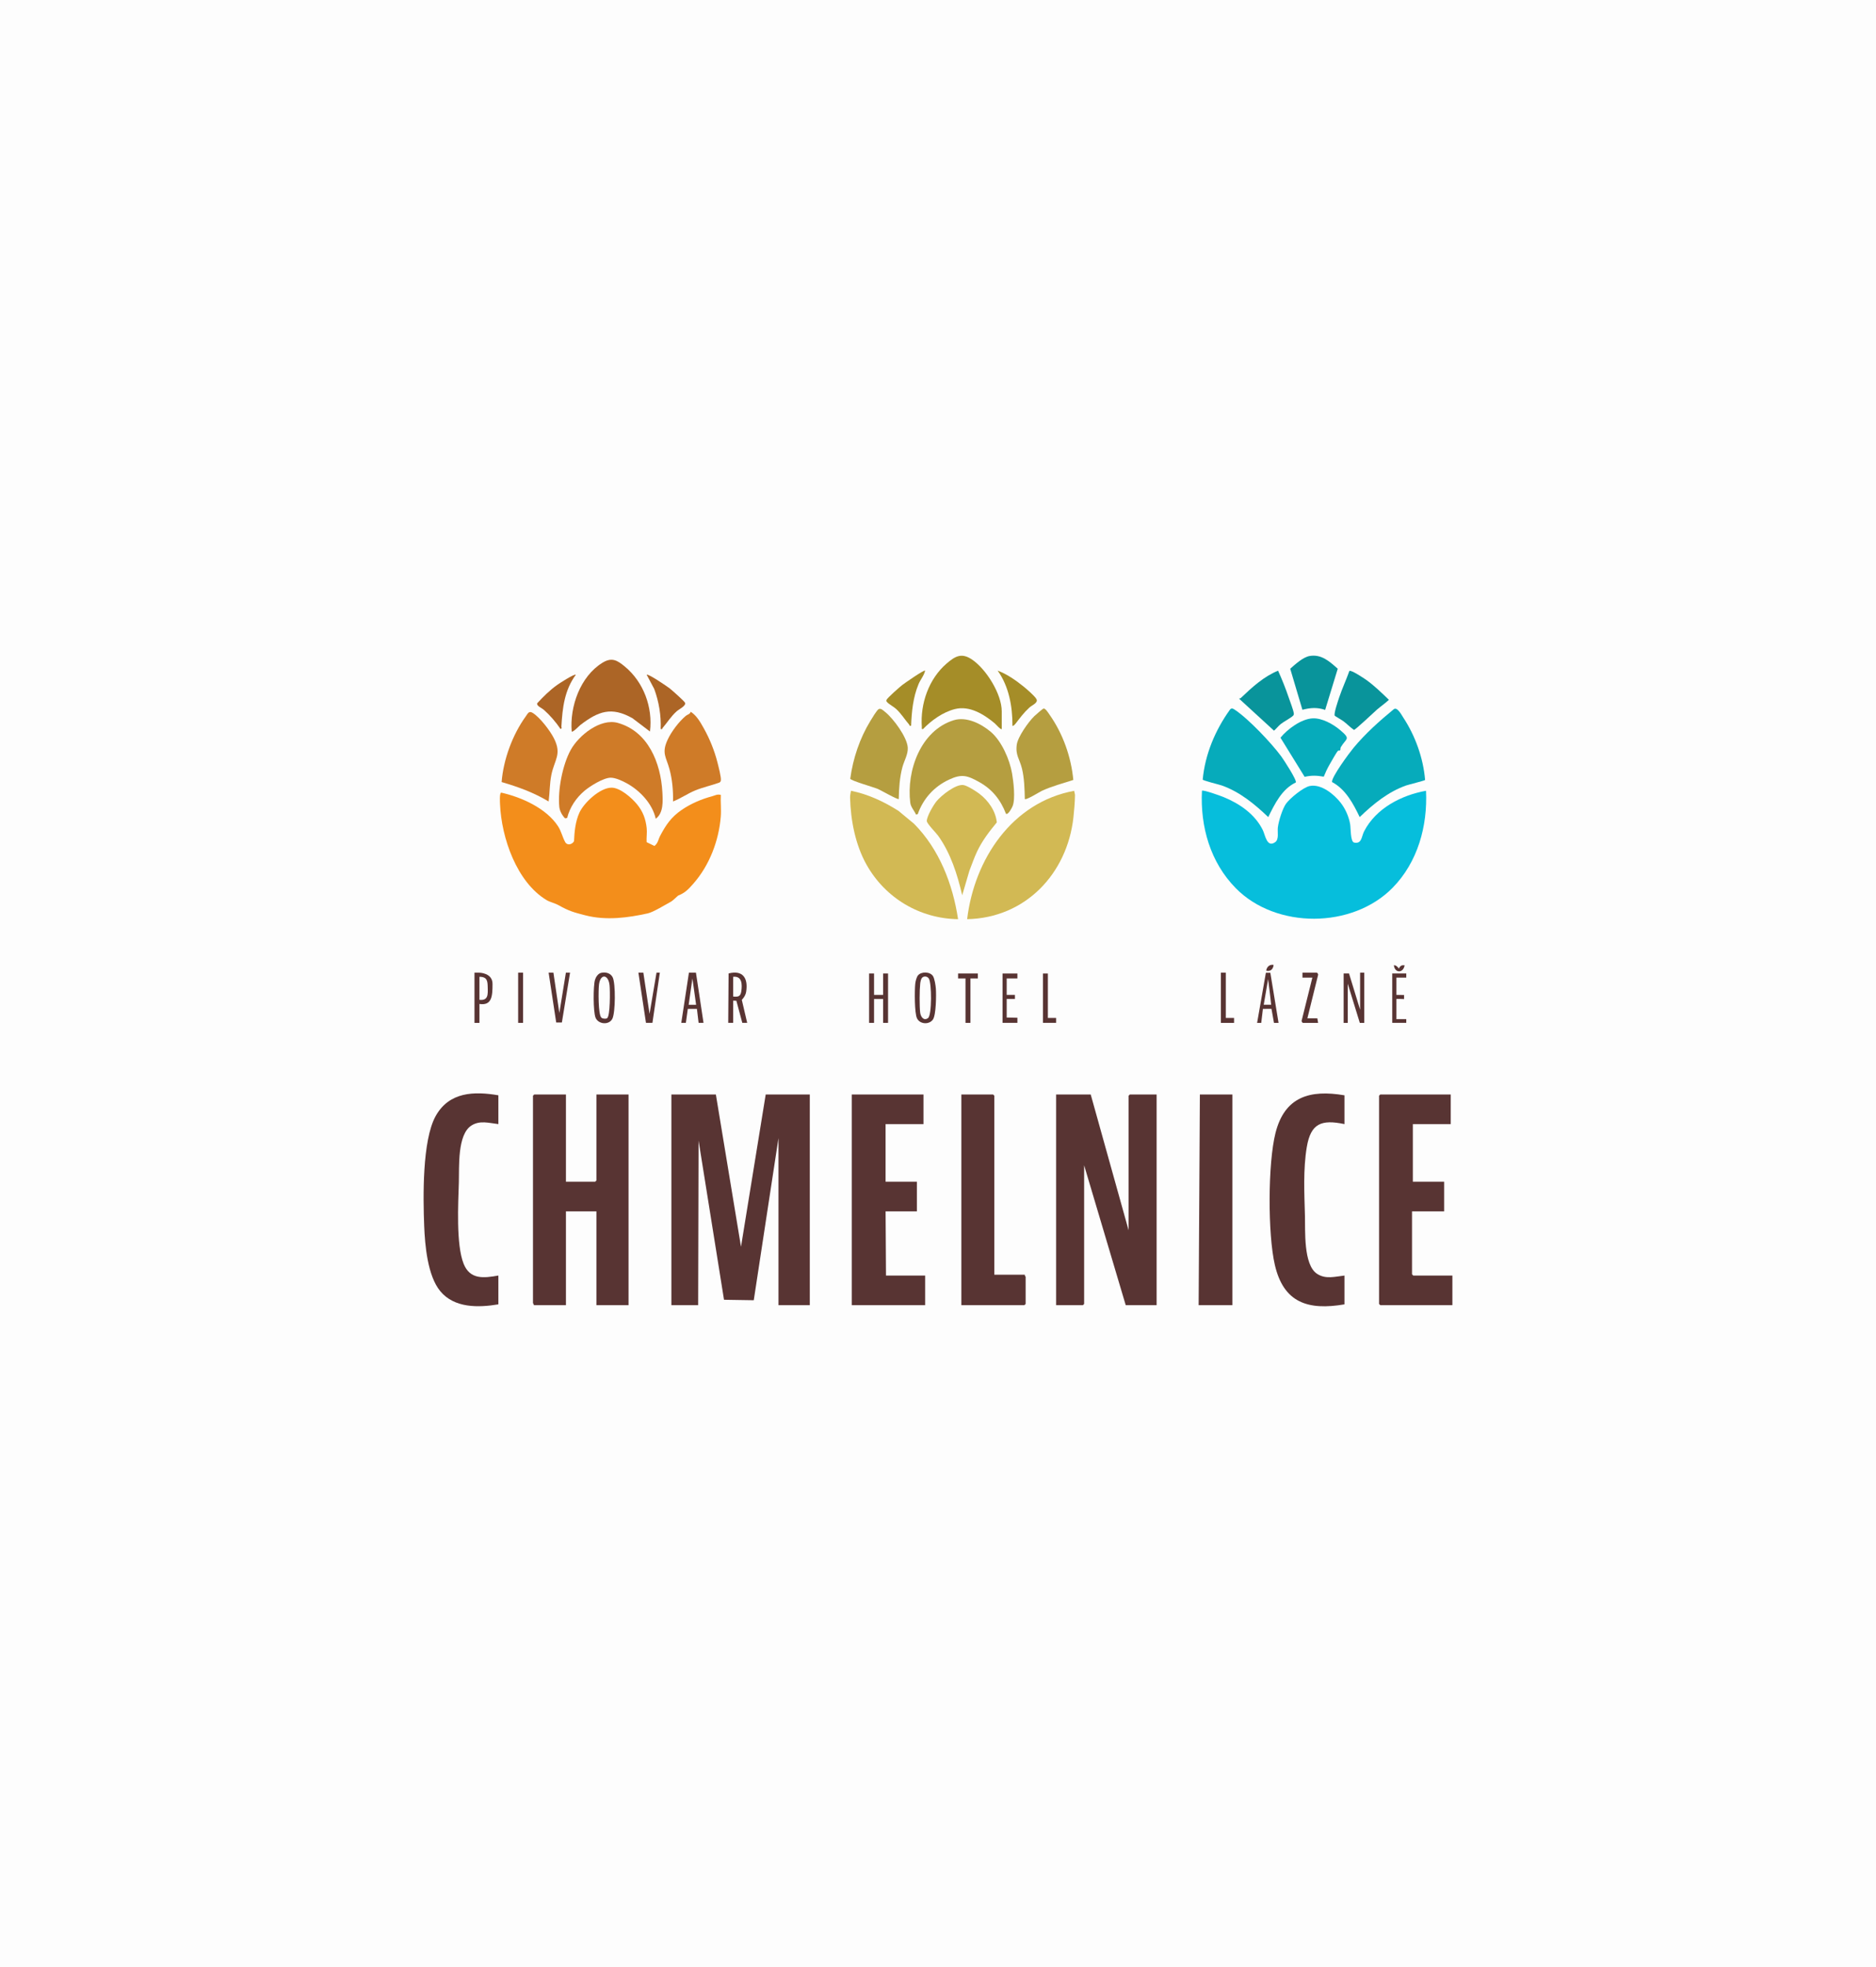<svg width="372" height="390" viewBox="0 0 372 390" fill="none" xmlns="http://www.w3.org/2000/svg">
<rect width="372" height="390" fill="#FDFDFD"/>
<g clip-path="url(#clip0_228_974)">
<path d="M141.952 217.007L146.936 247.199L151.836 217.007H160.577V258.783H154.368V225.655L149.468 257.805L143.567 257.71L138.523 226.147L138.44 258.783H133.131V217.007H141.952Z" fill="#583433"/>
<path d="M265.851 159.17C266.777 160.354 267.458 161.887 267.728 163.415C267.857 164.148 267.764 166.906 268.516 167.062C270.057 167.382 269.959 165.879 270.492 164.839C272.829 160.277 277.883 157.661 282.773 156.789C283.098 163.82 281.13 170.942 276.14 176.029C268.179 184.145 253.049 184.234 245.053 176.111C240.001 170.979 237.984 163.911 238.339 156.789C238.586 156.548 242.015 157.789 242.582 158.019C245.826 159.34 248.863 161.438 250.411 164.594C250.877 165.542 251.212 168.161 252.866 166.976C253.66 166.408 253.286 164.953 253.389 164.073C253.538 162.794 254.319 160.318 255.007 159.359C255.777 158.287 258.415 156.113 259.696 155.849C261.991 155.374 264.541 157.488 265.855 159.171L265.851 159.17Z" fill="#06BEDC"/>
<path d="M126.339 159.496C127.503 160.927 128.037 162.386 128.236 164.21C128.331 165.074 128.165 166.093 128.22 166.976L129.77 167.732C130.52 167.141 130.502 166.488 130.897 165.737C132.056 163.539 133.094 162.019 135.149 160.6C136.971 159.343 139.194 158.404 141.173 157.89C141.73 157.745 142.188 157.418 142.935 157.606C142.86 159.016 143.04 160.523 142.925 161.923C142.535 166.7 140.684 171.582 137.465 175.234C136.468 176.366 135.848 177.02 134.485 177.567C134.39 177.605 133.462 178.563 132.999 178.808C131.958 179.36 129.572 180.852 128.446 181.1C124.552 181.958 120.226 182.567 116.017 181.474C113.752 180.887 112.855 180.651 110.779 179.489C110.039 179.074 109.028 178.849 108.425 178.49C102.448 174.929 99.436 166.088 99.155 159.482C99.137 159.057 99.019 157.222 99.392 157.157C103.424 158.063 108.329 160.256 110.656 163.823C111.304 164.816 111.56 166.066 112.078 166.971C112.503 167.711 113.456 167.44 113.824 166.796C113.907 164.896 114.095 162.901 114.88 161.16C115.775 159.168 118.997 156.153 121.288 156.174C123.006 156.19 125.296 158.215 126.339 159.498V159.496Z" fill="#F38E1B"/>
<path d="M216.282 217.007L223.797 243.933V217.252L224.042 217.007H229.351V258.783H223.225L214.976 231.042V258.538L214.731 258.783H209.422V217.007H216.282Z" fill="#583433"/>
<path d="M112.221 217.007V234.305H118.02L118.265 234.06V217.007H124.636V258.783H118.265V240.18H112.221V258.783H105.849C105.902 258.623 105.686 258.429 105.686 258.375V217.252L105.931 217.007H112.221Z" fill="#583433"/>
<path d="M183.121 217.007V222.881H175.606V234.305H181.813V240.18H175.606L175.687 252.908H183.448V258.783H168.908V217.007H183.121Z" fill="#583433"/>
<path d="M287.673 217.007V222.881H280.158V234.305H286.366V240.18H279.994V252.663L280.24 252.908H288V258.783H273.705L273.46 258.538V217.252L273.705 217.007H287.673Z" fill="#583433"/>
<path d="M98.825 217.17V222.881C96.987 222.672 95.17 222.083 93.475 223.167C90.652 224.973 91.079 231.433 90.989 234.392C90.862 238.616 90.414 246.765 91.934 250.57C93.205 253.757 95.935 253.418 98.825 252.907V258.618C94.863 259.284 90.098 259.384 87.305 256.009C84.78 252.959 84.263 246.898 84.113 243.042C83.894 237.429 83.706 226.142 86.38 221.303C89.054 216.463 94.029 216.347 98.823 217.169L98.825 217.17Z" fill="#583433"/>
<path d="M266.599 217.17V222.881C262.047 221.925 259.924 222.725 259.131 227.417C258.392 231.796 258.642 236.655 258.763 241.071C258.843 243.986 258.438 250.758 261.153 252.556C262.875 253.697 264.721 253.112 266.599 252.91V258.621C259.365 259.852 254.532 258.314 252.792 250.789C251.385 244.702 251.397 230.687 252.922 224.643C254.734 217.464 259.708 215.996 266.597 217.172L266.599 217.17Z" fill="#583433"/>
<path d="M197.169 252.745H203.213C203.161 252.905 203.376 253.099 203.376 253.153V258.538L203.131 258.783H190.634V217.007H196.924L197.169 217.252V252.745Z" fill="#583433"/>
<path d="M213.007 156.798C213.028 157.093 213.167 157.369 213.164 157.669C213.148 158.963 212.997 160.786 212.852 162.091C211.603 173.267 203.313 182.011 191.779 182.247C193.202 170.383 200.67 159.059 213.009 156.798H213.007Z" fill="#D2B954"/>
<path d="M178.159 160.77L181.241 163.325C186.248 168.375 188.92 175.267 189.981 182.248C182.363 182.145 175.521 178.039 171.819 171.425C169.617 167.492 168.686 162.674 168.568 158.18C168.555 157.682 168.674 157.268 168.744 156.791C172.133 157.467 175.266 158.935 178.157 160.772L178.159 160.77Z" fill="#D2B954"/>
<path d="M244.382 217.007V258.783H237.684L237.929 217.007H244.382Z" fill="#583433"/>
<path d="M196.458 145.098C198.614 146.926 200.214 150.592 200.689 153.354C200.969 154.974 201.379 158.396 200.792 159.839C200.66 160.166 199.908 161.634 199.477 161.345C198.409 158.558 196.729 156.469 194.114 155.026C191.785 153.741 190.695 153.405 188.178 154.582C185.211 155.97 183.068 158.355 181.985 161.421L181.65 161.521C181.311 160.747 180.605 160.027 180.499 159.16C179.721 152.82 182.555 144.828 189.124 142.8C191.621 142.03 194.545 143.478 196.455 145.099L196.458 145.098Z" fill="#B59E40"/>
<path d="M130.029 162.339C129.379 159.361 126.877 156.721 124.258 155.292C123.405 154.825 122.075 154.202 121.105 154.198C119.688 154.193 116.996 155.867 115.9 156.796C114.234 158.207 113.003 160.043 112.464 162.176L112.055 162.262C111.482 161.691 110.987 160.79 110.906 159.983C110.578 156.652 111.549 151.627 113.173 148.686C114.772 145.793 119.054 142.365 122.509 143.333C128.54 145.024 131.017 151.266 131.342 157.029C131.442 158.801 131.6 161.186 130.029 162.339Z" fill="#CF7B28"/>
<path d="M282.588 154.651C282.461 154.798 279.372 155.55 278.853 155.731C275.284 156.982 272.296 159.421 269.62 162.008C268.336 159.343 266.848 156.505 264.135 155.059C263.98 154.115 267.584 149.256 268.404 148.27C270.758 145.442 273.523 142.96 276.354 140.637C277.049 140.064 277.883 141.698 278.265 142.28C280.648 145.898 282.232 150.327 282.588 154.651Z" fill="#06ABBB"/>
<path d="M244.813 140.698C247.51 142.462 252.135 147.346 254.069 149.979C254.531 150.608 257.24 154.752 256.949 155.147C254.208 156.437 252.764 159.4 251.488 162.009C248.783 159.434 245.844 156.998 242.255 155.733C241.748 155.555 238.548 154.781 238.489 154.571C238.96 149.548 240.972 144.776 243.888 140.712C244.185 140.333 244.471 140.474 244.813 140.698Z" fill="#06ABBB"/>
<path d="M194.16 157.348C195.961 158.71 197.43 160.767 197.661 163.064C196.178 164.852 194.761 166.703 193.763 168.808C193.171 170.057 192.73 171.371 192.223 172.654L190.799 177.512C189.863 173.437 188.495 169.138 186.032 165.709C185.595 165.102 183.755 163.271 183.775 162.762C183.811 161.807 185.1 159.599 185.738 158.832C186.692 157.683 189.52 155.449 191.028 155.653C191.777 155.754 193.519 156.863 194.158 157.346L194.16 157.348Z" fill="#D2B954"/>
<path d="M198.64 144.551C198.457 144.756 197.443 143.576 197.247 143.413C195.088 141.62 192.264 139.86 189.364 140.588C186.986 141.186 184.708 142.817 183.037 144.549C182.668 144.618 182.812 144.387 182.794 144.144C182.456 139.535 184.173 134.606 187.692 131.574C189.417 130.088 190.675 129.37 192.748 130.771C195.564 132.674 198.64 137.608 198.64 141.04V144.549V144.551Z" fill="#A58D28"/>
<path d="M128.884 145.04L125.404 142.399C121.244 140.061 118.672 141.003 115.086 143.739C114.849 143.92 113.58 145.274 113.366 145.04C112.953 140.079 115.071 134.131 119.424 131.429C121.301 130.263 122.367 130.891 123.897 132.154C127.625 135.231 129.479 140.262 128.884 145.04Z" fill="#AC6526"/>
<path d="M212.83 154.647C210.735 155.331 208.589 155.878 206.583 156.811C206.113 157.029 203.478 158.696 203.216 158.422C203.172 156.473 203.115 154.272 202.649 152.38C202.184 150.487 201.316 149.717 201.625 147.614C201.85 146.074 203.944 143.109 205.08 142.013C205.338 141.765 206.724 140.546 206.922 140.492C207.288 140.391 207.858 141.334 208.115 141.697C210.764 145.454 212.405 150.077 212.832 154.647H212.83Z" fill="#B59E40"/>
<path d="M175.543 141.187C177.148 142.474 179.898 146.178 180.004 148.249C180.071 149.566 179.291 150.833 178.956 152.058C178.405 154.069 178.252 156.34 178.219 158.421C178.029 158.616 174.623 156.66 174.085 156.432C173.293 156.094 168.71 154.793 168.599 154.399C169.154 150.353 170.472 146.418 172.596 142.933C172.902 142.431 173.819 140.89 174.21 140.617C174.635 140.322 175.199 140.91 175.542 141.186L175.543 141.187Z" fill="#B59E40"/>
<path d="M108.788 158.912C105.839 157.14 102.758 156.024 99.468 155.06C99.818 150.616 101.624 145.677 104.247 142.054C104.682 141.453 104.87 140.857 105.676 141.377C107.109 142.301 109.053 144.84 109.831 146.368C111.47 149.584 109.934 150.619 109.329 153.656C108.974 155.433 109.025 157.153 108.788 158.912Z" fill="#CF7B28"/>
<path d="M133.458 158.91C133.507 156.77 133.318 154.584 132.757 152.512C132.102 150.084 131.146 149.346 132.388 146.665C133.135 145.055 134.629 143.078 135.988 141.938C136.34 141.644 136.793 141.649 136.969 141.124C138.164 141.899 138.881 143.196 139.561 144.409C140.733 146.499 141.68 148.846 142.266 151.171C142.454 151.913 143.041 154.125 142.94 154.744C142.899 154.989 142.794 155.113 142.562 155.194C141.021 155.746 139.393 156.096 137.876 156.714C136.359 157.333 135 158.306 133.46 158.91H133.458Z" fill="#CF7B28"/>
<path d="M265.747 148.768C265.683 148.835 265.426 148.735 265.281 148.897C264.954 149.259 263.959 151.057 263.63 151.622C263.212 152.344 262.803 153.215 262.494 153.994C261.094 153.757 260.103 153.715 258.702 154.025L253.91 146.267C255.296 144.56 258.042 142.529 260.312 142.43C262.153 142.35 264.32 143.563 265.696 144.717C267.968 146.623 266.958 146.311 265.871 148.154C265.762 148.34 265.833 148.673 265.745 148.766L265.747 148.768Z" fill="#06ABBB"/>
<path d="M259.695 130.067C262.04 129.665 263.648 131.163 265.268 132.591L262.771 140.755C261.177 140.209 259.86 140.322 258.26 140.73L255.842 132.591C256.818 131.736 258.372 130.294 259.696 130.067H259.695Z" fill="#09949B"/>
<path d="M256.426 141.893C256.086 142.276 254.531 143.094 253.943 143.578C253.475 143.961 253.088 144.476 252.63 144.876L245.689 138.516C245.831 138.503 245.99 138.453 246.093 138.355C248.28 136.261 250.6 134.137 253.435 132.98C254.216 134.699 254.951 136.549 255.564 138.358C255.811 139.086 256.48 140.8 256.551 141.434C256.573 141.618 256.551 141.751 256.426 141.893Z" fill="#09949B"/>
<path d="M273.038 140.702C272.453 141.202 268.782 144.72 268.478 144.72C267.744 144.204 267.133 143.571 266.419 143.019C266.128 142.794 264.726 141.997 264.673 141.909C264.438 141.509 265.365 138.839 265.572 138.222C266.161 136.47 266.958 134.776 267.573 133.032C267.924 132.785 270.456 134.477 270.897 134.79C272.499 135.928 274.006 137.398 275.416 138.758C274.665 139.457 273.816 140.038 273.037 140.702H273.038Z" fill="#09949B"/>
<path d="M180.669 143.898C180.29 144 180.396 143.808 180.295 143.69C179.419 142.673 178.744 141.538 177.709 140.578C177.253 140.155 176.25 139.604 175.936 139.243C175.79 139.076 175.717 139.042 175.787 138.787C175.887 138.418 178.407 136.217 178.889 135.837C179.273 135.533 183.27 132.743 183.445 132.965C183.24 133.945 182.533 134.704 182.137 135.656C181.05 138.263 180.779 141.101 180.668 143.899L180.669 143.898Z" fill="#A58D28"/>
<path d="M202.981 136.134C203.596 136.63 205.145 137.969 205.508 138.588C205.949 139.339 204.653 139.8 204.107 140.304C202.963 141.362 202.326 142.263 201.405 143.444C201.343 143.522 200.896 144.072 200.763 143.898C200.784 140.097 200.059 136.062 197.823 132.967C199.652 133.634 201.471 134.914 202.981 136.134Z" fill="#A58D28"/>
<path d="M134.179 141.032C133.048 142.04 132.334 143.238 131.383 144.343C131.283 144.459 131.389 144.652 131.008 144.551C131.113 141.844 130.662 139.143 129.732 136.606L128.231 133.781C128.513 133.522 132.321 136.119 132.792 136.487C133.262 136.854 135.675 138.993 135.83 139.329C136.109 139.932 134.65 140.613 134.179 141.032Z" fill="#AC6526"/>
<path d="M114.182 133.783C111.926 136.859 111.529 140.36 111.32 144.059C111.31 144.234 111.504 144.347 111.159 144.549C110.2 143.145 109.09 141.844 107.812 140.715C107.436 140.384 106.379 139.979 106.521 139.444C107.717 138.141 109 136.874 110.439 135.835C110.898 135.504 113.892 133.561 114.182 133.783Z" fill="#AC6526"/>
<path d="M266.435 193.014H267.501L269.702 200.198V192.854H270.52V202.81H269.643L267.252 195.05V202.81H266.435V193.014Z" fill="#583433"/>
<path d="M145.383 202.809H144.403L144.475 193.008C147.322 192.28 148.383 193.96 147.958 196.65C147.814 197.565 147.095 198.244 147.095 198.244L148.164 202.809H147.196L146.018 198.422L145.383 198.402V202.809ZM145.383 197.587C146.4 197.685 146.853 197.581 147.002 196.512C147.19 195.165 147.15 193.483 145.383 193.671V197.587Z" fill="#583433"/>
<path d="M173.319 193.019V197.261H175.115V193.019H176.096V202.809H175.115V198.077H173.319V202.809H172.338V193.019H173.319Z" fill="#583433"/>
<path d="M119.198 192.89C120.079 192.689 121.081 192.926 121.496 193.788C122.088 195.018 122.042 200.729 121.434 201.976C120.785 203.304 118.627 203.121 118.088 201.761C117.621 200.579 117.617 195.53 117.982 194.284C118.144 193.728 118.6 193.026 119.198 192.89ZM120.376 201.89C121.033 201.49 120.971 196.325 120.876 195.387C120.651 193.133 119.038 192.995 118.773 195.24C118.647 196.309 118.596 201.121 119.236 201.759C119.476 201.999 120.112 202.051 120.376 201.89Z" fill="#583433"/>
<path d="M182.029 193.396C182.681 192.601 184.406 192.637 184.992 193.514C185.324 194.009 185.53 195.405 185.576 196.031C185.666 197.259 185.63 201.23 184.991 202.151C184.265 203.196 182.405 203.117 181.83 201.895C181.328 200.825 181.353 196.389 181.487 195.06C181.532 194.604 181.743 193.744 182.028 193.396H182.029ZM183.065 193.697C182.609 193.898 182.506 194.702 182.467 195.058C182.328 196.312 182.315 199.534 182.464 200.774C182.564 201.604 183.18 202.497 184.035 201.846C184.804 201.259 184.77 194.859 184.175 194.007C183.922 193.644 183.469 193.52 183.067 193.697H183.065Z" fill="#583433"/>
<path d="M253.53 202.81H252.624L252.127 200.025L250.426 200.036L250.097 202.81H249.278L251.016 192.875H251.9L253.528 202.81H253.53ZM252.06 199.22C251.941 197.873 251.46 194.139 251.46 194.139L250.589 199.218H252.06V199.22Z" fill="#583433"/>
<path d="M139.503 202.809H138.53L138.197 200.033H136.391L136.002 202.809H135.093L136.61 192.854H138.002L139.504 202.809H139.503ZM138.033 199.219C137.866 197.901 137.298 194.012 137.298 194.012L136.561 199.219H138.032H138.033Z" fill="#583433"/>
<path d="M110.916 200.851L112.212 192.854H113.037L111.416 202.739H110.292L108.79 192.854H109.504H109.739L110.916 200.851Z" fill="#583433"/>
<path d="M127.571 192.854L128.802 201.016L130.182 192.854H130.843L129.372 202.809H128.094L126.592 192.854H127.571Z" fill="#583433"/>
<path d="M95.069 199.057V202.81H94.088V192.856H95.01C95.01 192.856 97.664 192.856 97.664 195.076C97.664 197.424 97.579 199.445 95.067 199.057H95.069ZM95.069 198.24C96.858 198.435 96.746 197.127 96.71 195.711C96.678 194.551 96.634 193.666 95.069 193.672V198.242V198.24Z" fill="#583433"/>
<path d="M261.127 192.854C261.253 192.893 261.373 193.119 261.38 193.266L259.247 201.901H261.22L261.373 202.81H258.351C258.27 202.81 258.083 202.539 258.101 202.404L260.233 193.834H258.27V192.854H261.13H261.127Z" fill="#583433"/>
<path d="M278.856 193.018V193.834H276.891V197.259L278.419 197.282V198.095C278.419 198.095 277.239 198.03 276.891 198.076V202.069H278.856V202.809H276.074V193.016H278.856V193.018Z" fill="#583433"/>
<path d="M201.744 193.019V193.999L199.621 193.997V197.261H201.255L201.257 198.077H199.621V201.749L201.744 201.796V202.809H198.804V193.019H201.744Z" fill="#583433"/>
<path d="M191.452 193.997H189.981V193.019H193.904V193.997H192.433V202.809H191.452V193.997Z" fill="#583433"/>
<path d="M243.074 192.854V201.831L244.709 201.829V202.81H242.095V192.854H243.074Z" fill="#583433"/>
<path d="M207.788 193.019V201.831L209.423 201.829V202.809H206.808V193.019H207.788Z" fill="#583433"/>
<path d="M103.726 192.854H102.746V202.809H103.726V192.854Z" fill="#583433"/>
<path d="M277.383 192.038C277.383 192.038 277.582 191.61 277.866 191.465C278.074 191.359 278.301 191.38 278.522 191.388C278.296 192.965 276.585 193.017 276.4 191.388C276.923 191.314 277.383 192.039 277.383 192.039V192.038Z" fill="#583433"/>
<path d="M252.549 191.318C252.446 192.18 251.946 192.668 251.08 192.459C251.184 191.705 251.768 191.161 252.549 191.318Z" fill="#583433"/>
</g>
<defs>
<clipPath id="clip0_228_974">
<rect width="204" height="129" fill="white" transform="translate(84 130)"/>
</clipPath>
</defs>
</svg>
